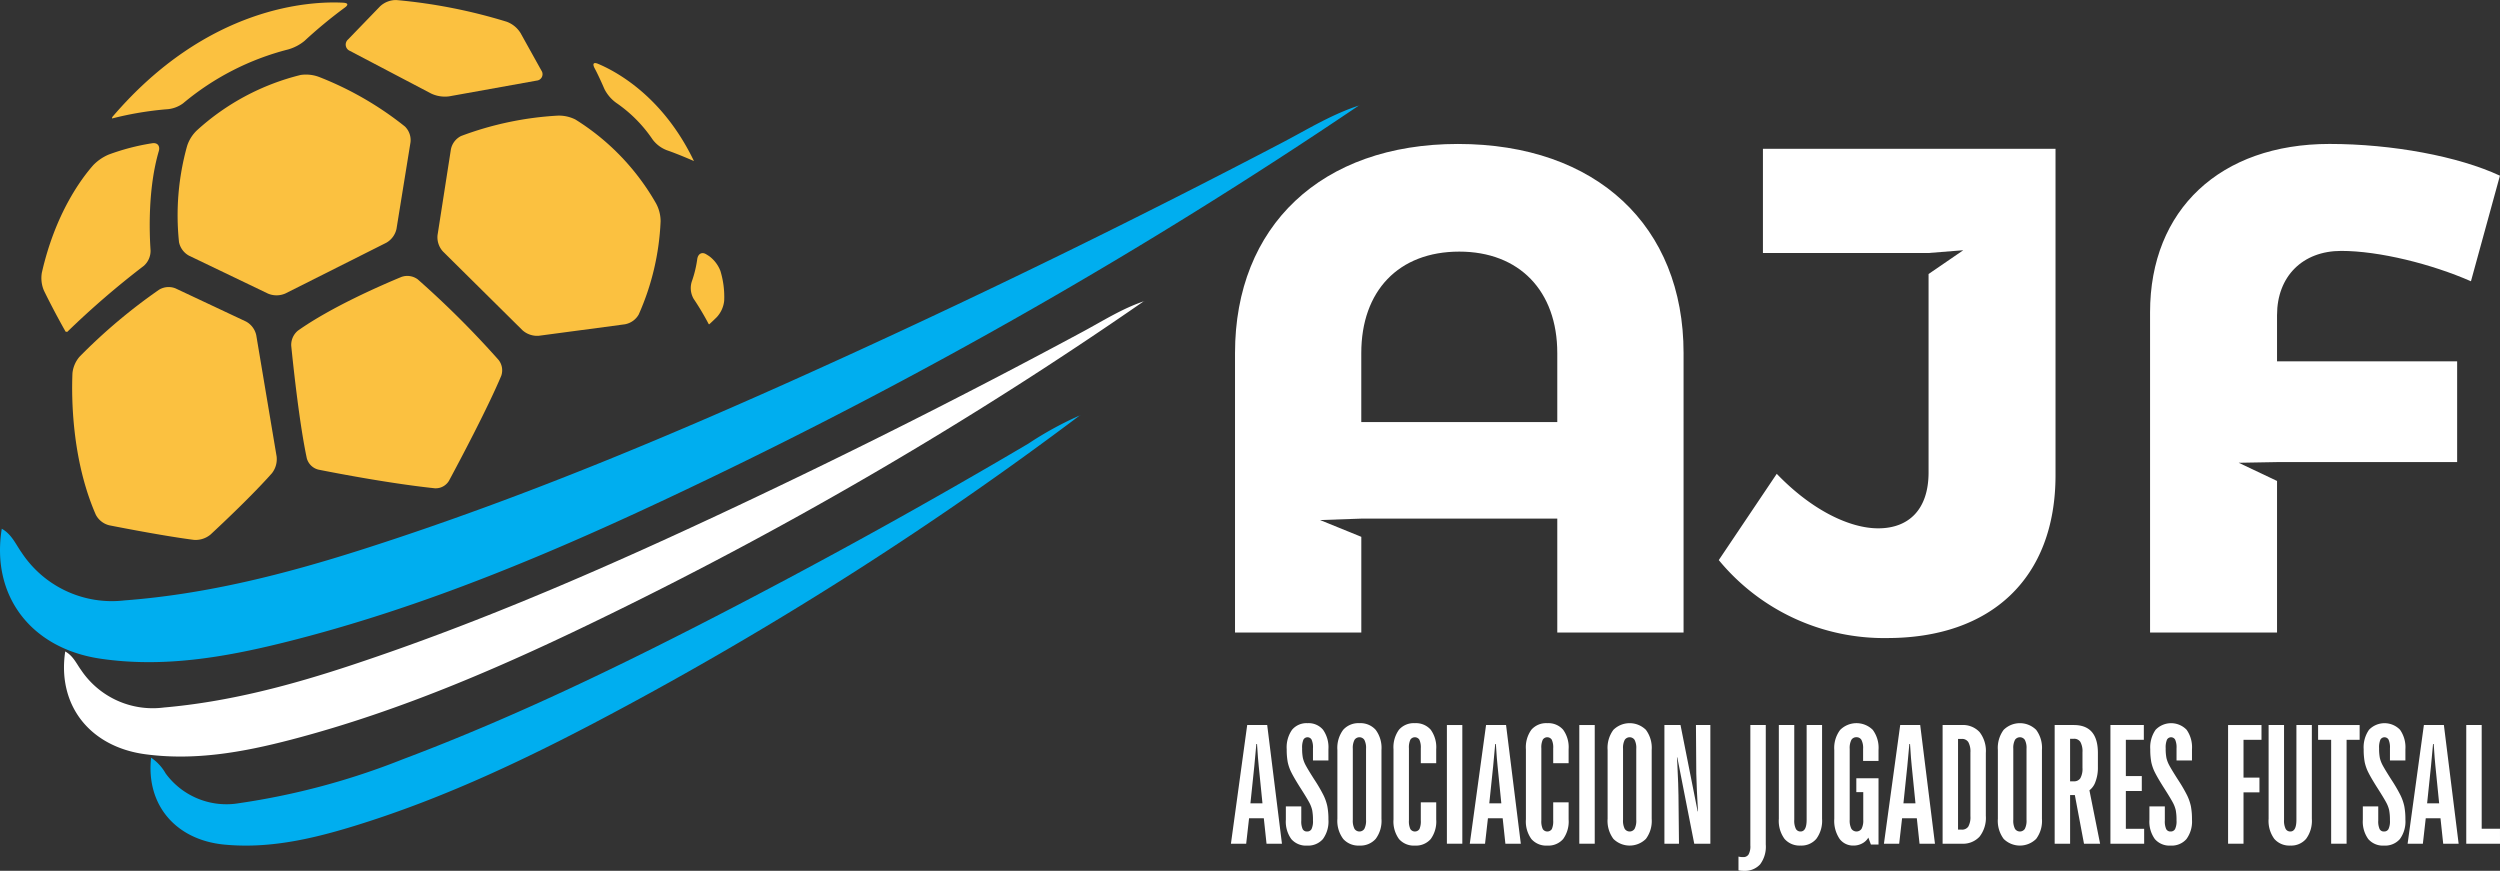 <svg xmlns="http://www.w3.org/2000/svg" width="368.76" height="128.451" viewBox="0 0 368.76 128.451">
  <rect x="0" y="0" width="368.76" height="128.451" fill="#333333" stroke="none"/>
  <g id="Grupo_10422" data-name="Grupo 10422" transform="translate(602.567 374.457)">
    <path id="Trazado_1" data-name="Trazado 1" d="M33.278,86.537c20.461,0,33.285,12.113,33.285,30.841V158.6H47.935v-16.8H19.029l-6.083.212,6.083,2.474V158.6H.4V117.378C.4,98.65,13.124,86.537,33.278,86.537m.2,15.879c-8.957,0-14.453,5.8-14.453,14.962v10.18H47.935v-10.18c0-9.16-5.6-14.962-14.453-14.962" transform="translate(-420.797 -439.759)" fill="#fff"/>
    <path id="Trazado_2" data-name="Trazado 2" d="M72.677,159.178a31.574,31.574,0,0,1-24.836-11.5l8.551-12.725c5.191,5.4,10.789,8.041,14.962,8.041,4.582,0,7.432-2.85,7.432-8.244V105.48l5.119-3.506-5.119.406H54.355V87.011H97.513v48.144c0,15.27-9.569,24.022-24.836,24.022" transform="translate(-396.882 -439.52)" fill="#fff"/>
    <path id="Trazado_3" data-name="Trazado 3" d="M108.865,111.781v6.82h26.566v14.861H108.865l-5.654.1,5.654,2.682V158.6H90.136v-47.23c0-15.166,10.382-24.836,26.465-24.836,9.264,0,19.035,1.832,25.142,4.682l-4.275,15.574c-5.8-2.545-13.537-4.478-19.137-4.478-5.7,0-9.465,3.765-9.465,9.465" transform="translate(-375.56 -439.759)" fill="#fff"/>
    <path id="Trazado_4" data-name="Trazado 4" d="M50.5,55.814c1.6-2.977,5.664-10.63,7.711-15.484a2.459,2.459,0,0,0-.412-2.366,137.609,137.609,0,0,0-11.9-11.86,2.588,2.588,0,0,0-2.408-.361c-2.969,1.228-10.33,4.429-15.256,7.911a2.719,2.719,0,0,0-1,2.25c.331,3.3,1.231,11.619,2.3,16.606a2.368,2.368,0,0,0,1.709,1.657c3.087.614,10.754,2.07,17.166,2.751A2.286,2.286,0,0,0,50.5,55.814" transform="translate(-586.843 -359.351)" fill="#fbc140"/>
    <path id="Trazado_5" data-name="Trazado 5" d="M61.15,11.3a34.954,34.954,0,0,1,11.891,12.37,5.539,5.539,0,0,1,.676,2.637A37.637,37.637,0,0,1,70.49,40.059a2.937,2.937,0,0,1-2.042,1.447L55.75,43.2a3.241,3.241,0,0,1-2.4-.809L41.6,30.755a3.111,3.111,0,0,1-.787-2.393L42.785,15.7a2.8,2.8,0,0,1,1.509-1.969,48.171,48.171,0,0,1,14.194-3,5.405,5.405,0,0,1,2.662.569" transform="translate(-578.842 -368.129)" fill="#fbc140"/>
    <path id="Trazado_6" data-name="Trazado 6" d="M70.1,20.306s-2.3-1.015-4.007-1.6a4.721,4.721,0,0,1-2.1-1.584,20.325,20.325,0,0,0-5.346-5.391A5.642,5.642,0,0,1,56.89,9.687c-.4-.924-.956-2.155-1.436-3.048-.369-.689-.192-.972.526-.666,2.834,1.2,9.592,4.912,14.114,14.334" transform="translate(-570.298 -371.003)" fill="#fbc140"/>
    <path id="Trazado_7" data-name="Trazado 7" d="M7.872,41.119a126.036,126.036,0,0,1,11.3-9.745,2.959,2.959,0,0,0,.992-2.28c-.189-2.78-.386-9.174,1.215-14.642.219-.749-.192-1.28-.964-1.159A33.091,33.091,0,0,0,14,14.959a6.921,6.921,0,0,0-2.285,1.562C9.916,18.557,6.1,23.7,4.129,32.386a4.7,4.7,0,0,0,.316,2.662c.623,1.277,1.711,3.422,3.182,6.033" transform="translate(-600.522 -366.621)" fill="#fbc140"/>
    <path id="Trazado_8" data-name="Trazado 8" d="M66.942,33.954A40.38,40.38,0,0,0,64.7,30.193a3.182,3.182,0,0,1-.266-2.5,16.679,16.679,0,0,0,.809-3.3c.092-.776.65-1.156,1.32-.751.14.086.293.18.445.281A4.89,4.89,0,0,1,68.663,26.1a13.119,13.119,0,0,1,.558,4.41,4.2,4.2,0,0,1-1.1,2.42c-.305.3-.673.652-1.091,1.037" transform="translate(-564.968 -360.597)" fill="#fbc140"/>
    <path id="Trazado_9" data-name="Trazado 9" d="M34.846,6.979a35.242,35.242,0,0,0-15.272,8.15,5.532,5.532,0,0,0-1.46,2.3,37.993,37.993,0,0,0-1.2,14.205A2.944,2.944,0,0,0,18.4,33.638l11.654,5.594A3.247,3.247,0,0,0,32.6,39.21l14.9-7.49a3.122,3.122,0,0,0,1.492-2.032l2.067-12.771a2.807,2.807,0,0,0-.825-2.341A48.6,48.6,0,0,0,37.554,7.263a5.464,5.464,0,0,0-2.708-.285" transform="translate(-593.076 -370.376)" fill="#fbc140"/>
    <path id="Trazado_10" data-name="Trazado 10" d="M10.608,17.342a48.911,48.911,0,0,1,8.026-1.358A4.522,4.522,0,0,0,21.1,15.1a39.225,39.225,0,0,1,15.48-7.94A6.635,6.635,0,0,0,39,5.9a68.961,68.961,0,0,1,5.865-4.855C45.509.607,45.481.3,44.7.263,40.06.017,24.746.621,10.641,17.138" transform="translate(-596.655 -374.321)" fill="#fbc140"/>
    <path id="Trazado_11" data-name="Trazado 11" d="M6.956,39.351C6.811,42.813,6.83,52.039,10.4,60.208a3.064,3.064,0,0,0,1.981,1.56c2.637.52,8.472,1.636,12.51,2.153a3.45,3.45,0,0,0,2.444-.8c1.951-1.81,6.216-5.841,9.051-9.04a3.381,3.381,0,0,0,.685-2.468L34.064,33.709a3.028,3.028,0,0,0-1.514-2L22.174,26.83a2.719,2.719,0,0,0-2.449.194A81.834,81.834,0,0,0,8.005,36.9a4.4,4.4,0,0,0-1.05,2.447" transform="translate(-598.836 -358.742)" fill="#fbc140"/>
    <path id="Trazado_12" data-name="Trazado 12" d="M60.449,11.89,47.538,14.212A4.781,4.781,0,0,1,44.9,13.8l-12-6.3a1,1,0,0,1-.269-1.673L37.355.939A3.444,3.444,0,0,1,39.75.005a79.307,79.307,0,0,1,16.287,3.2,4.046,4.046,0,0,1,2.037,1.659l3.08,5.539a.948.948,0,0,1-.7,1.487" transform="translate(-583.864 -374.456)" fill="#fbc140"/>
    <path id="Trazado_13" data-name="Trazado 13" d="M200.725,9.76a756.827,756.827,0,0,1-99.3,56.692C82.264,75.565,62.754,83.875,42.074,89.018c-8.865,2.2-17.837,3.734-27.036,2.379C4.83,89.894-1.13,82.163.481,72.226c1.479.836,2.069,2.315,2.91,3.492A15.951,15.951,0,0,0,18.584,82.8c12.05-.908,23.646-3.864,35.083-7.518,24.468-7.816,48.057-17.848,71.391-28.512q32.612-14.906,64.379-31.538c3.707-1.945,7.281-4.16,11.3-5.45Z" transform="translate(-602.786 -368.695)" fill="#00aeef"/>
    <path id="Trazado_14" data-name="Trazado 14" d="M151.327,38.5A526.87,526.87,0,0,1,84.271,81.445c-13.008,7.017-26.279,13.488-40.481,17.8-6.089,1.846-12.276,3.228-18.721,2.611-7.153-.684-11.572-5.85-10.8-12.818a6.881,6.881,0,0,1,2.147,2.325A11.109,11.109,0,0,0,27.231,95.75a106.609,106.609,0,0,0,24.136-6.47c16.74-6.3,32.791-14.114,48.644-22.356Q122.165,55.4,143.671,42.71a50.282,50.282,0,0,1,7.669-4.192Z" transform="translate(-594.548 -351.732)" fill="#00aeef"/>
    <path id="Trazado_15" data-name="Trazado 15" d="M165.485,27.921A603.828,603.828,0,0,1,86.8,74.068C71.6,81.515,56.12,88.326,39.671,92.621c-7.052,1.84-14.2,3.144-21.547,2.15C9.968,93.666,5.143,87.554,6.336,79.613c1.186.652,1.671,1.827,2.353,2.757a12.725,12.725,0,0,0,12.186,5.512c9.6-.836,18.825-3.3,27.914-6.324C68.234,75.1,86.957,66.874,105.471,58.15q25.873-12.194,51.061-25.756c2.939-1.587,5.769-3.387,8.967-4.454Z" transform="translate(-599.283 -357.977)" fill="#fff"/>
    <path id="Trazado_16" data-name="Trazado 16" d="M2.25,161.025H0L2.4,143.52h2.95l2.176,17.505H5.251l-.4-3.751H2.676Zm.626-5.952H4.652l-.552-5.5q-.1-.851-.25-3.25h-.1q-.176,2.125-.3,3.25Z" transform="translate(-421 -411.032)" fill="#fff"/>
    <path id="Trazado_17" data-name="Trazado 17" d="M6.186,160.429a4.4,4.4,0,0,1-.8-2.862v-1.951H7.661v2.1a2.746,2.746,0,0,0,.2,1.238.687.687,0,0,0,.651.362.712.712,0,0,0,.662-.362,2.688,2.688,0,0,0,.212-1.262,7.851,7.851,0,0,0-.111-1.5,4.469,4.469,0,0,0-.463-1.2q-.35-.65-1.276-2.1-.875-1.374-1.3-2.213a6.252,6.252,0,0,1-.575-1.6,10.075,10.075,0,0,1-.149-1.888,4.5,4.5,0,0,1,.787-2.876,2.772,2.772,0,0,1,2.289-.975,2.764,2.764,0,0,1,2.286.975,4.487,4.487,0,0,1,.79,2.876v1.65H9.386v-1.8a2.826,2.826,0,0,0-.2-1.264.689.689,0,0,0-1.212,0,2.979,2.979,0,0,0-.188,1.264,7.064,7.064,0,0,0,.113,1.438,4.5,4.5,0,0,0,.45,1.139q.338.623,1.214,2a23.239,23.239,0,0,1,1.351,2.3,7.152,7.152,0,0,1,.587,1.662,9.952,9.952,0,0,1,.164,1.964,4.389,4.389,0,0,1-.814,2.888,2.888,2.888,0,0,1-2.337.963,2.85,2.85,0,0,1-2.327-.963" transform="translate(-418.284 -411.124)" fill="#fff"/>
    <path id="Trazado_18" data-name="Trazado 18" d="M11.291,160.4a4.437,4.437,0,0,1-.851-2.963V147.288a4.442,4.442,0,0,1,.851-2.963,3,3,0,0,1,2.4-.987,3,3,0,0,1,2.4.987,4.442,4.442,0,0,1,.851,2.963v10.153a4.437,4.437,0,0,1-.851,2.963,2.993,2.993,0,0,1-2.4.988,2.992,2.992,0,0,1-2.4-.988m3.126-1.476a2.616,2.616,0,0,0,.25-1.337V147.113a2.558,2.558,0,0,0-.25-1.313.875.875,0,0,0-1.451,0,2.558,2.558,0,0,0-.25,1.313v10.478a2.616,2.616,0,0,0,.25,1.337.873.873,0,0,0,1.451,0" transform="translate(-415.737 -411.124)" fill="#fff"/>
    <path id="Trazado_19" data-name="Trazado 19" d="M16.755,160.429a4.389,4.389,0,0,1-.812-2.888V147.189a4.4,4.4,0,0,1,.812-2.889,2.893,2.893,0,0,1,2.339-.961,2.892,2.892,0,0,1,2.337.961,4.4,4.4,0,0,1,.812,2.889v2.05H19.97v-2.2a2.687,2.687,0,0,0-.214-1.264.789.789,0,0,0-1.325,0,2.691,2.691,0,0,0-.212,1.264v10.654a2.688,2.688,0,0,0,.212,1.262.8.8,0,0,0,1.339,0,2.845,2.845,0,0,0,.2-1.262v-2.677h2.274v2.527a4.389,4.389,0,0,1-.812,2.888,2.888,2.888,0,0,1-2.337.963,2.889,2.889,0,0,1-2.339-.963" transform="translate(-412.963 -411.124)" fill="#fff"/>
    <rect id="Rectángulo_1" data-name="Rectángulo 1" width="2.276" height="17.505" transform="translate(-389.144 -267.512)" fill="#fff"/>
    <path id="Trazado_20" data-name="Trazado 20" d="M25.674,161.025h-2.25l2.4-17.505h2.95l2.176,17.505H28.675l-.4-3.751H26.1Zm.626-5.952h1.776l-.552-5.5q-.1-.851-.25-3.25h-.1q-.176,2.125-.3,3.25Z" transform="translate(-409.191 -411.032)" fill="#fff"/>
    <path id="Trazado_21" data-name="Trazado 21" d="M29.739,160.429a4.389,4.389,0,0,1-.812-2.888V147.189a4.4,4.4,0,0,1,.812-2.889,2.893,2.893,0,0,1,2.339-.961,2.892,2.892,0,0,1,2.337.961,4.4,4.4,0,0,1,.812,2.889v2.05H32.954v-2.2a2.687,2.687,0,0,0-.214-1.264.789.789,0,0,0-1.325,0,2.691,2.691,0,0,0-.212,1.264v10.654a2.688,2.688,0,0,0,.212,1.262.8.8,0,0,0,1.339,0,2.845,2.845,0,0,0,.2-1.262v-2.677h2.274v2.527a4.389,4.389,0,0,1-.812,2.888,2.888,2.888,0,0,1-2.337.963,2.889,2.889,0,0,1-2.339-.963" transform="translate(-406.417 -411.124)" fill="#fff"/>
    <rect id="Rectángulo_2" data-name="Rectángulo 2" width="2.276" height="17.505" transform="translate(-369.613 -267.512)" fill="#fff"/>
    <path id="Trazado_22" data-name="Trazado 22" d="M37.791,160.4a4.437,4.437,0,0,1-.851-2.963V147.288a4.442,4.442,0,0,1,.851-2.963,3.412,3.412,0,0,1,4.8,0,4.442,4.442,0,0,1,.851,2.963v10.153a4.437,4.437,0,0,1-.851,2.963,3.408,3.408,0,0,1-4.8,0m3.126-1.476a2.616,2.616,0,0,0,.25-1.337V147.113a2.558,2.558,0,0,0-.25-1.313.875.875,0,0,0-1.451,0,2.558,2.558,0,0,0-.25,1.313v10.478a2.616,2.616,0,0,0,.25,1.337.873.873,0,0,0,1.451,0" transform="translate(-402.378 -411.124)" fill="#fff"/>
    <path id="Trazado_23" data-name="Trazado 23" d="M42.51,161.025V143.52h2.375l2.527,12.728h.05q-.2-3.375-.25-5.576l-.05-7.152h2.125v17.505H46.911l-2.5-12.728H44.36l.051.85q.174,3.576.174,4.752l.075,7.127Z" transform="translate(-399.57 -411.032)" fill="#fff"/>
    <path id="Trazado_24" data-name="Trazado 24" d="M49.774,164.951v-2.026a2.869,2.869,0,0,0,.7.075.886.886,0,0,0,.787-.388,2.432,2.432,0,0,0,.263-1.313V143.52H53.8v17.63a4.335,4.335,0,0,1-.838,2.926,3.046,3.046,0,0,1-2.413.951,3.329,3.329,0,0,1-.776-.075" transform="translate(-395.908 -411.032)" fill="#fff"/>
    <path id="Trazado_25" data-name="Trazado 25" d="M54.569,160.312a4.492,4.492,0,0,1-.838-2.965V143.52h2.276V157.5a2.723,2.723,0,0,0,.238,1.337.763.763,0,0,0,.687.387c.6,0,.9-.573.9-1.724V143.52h2.276v13.827a4.5,4.5,0,0,1-.838,2.951,2.883,2.883,0,0,1-2.339,1,2.933,2.933,0,0,1-2.363-.987" transform="translate(-393.913 -411.032)" fill="#fff"/>
    <path id="Trazado_26" data-name="Trazado 26" d="M59.944,160.391a4.751,4.751,0,0,1-.776-2.951V147.288a4.41,4.41,0,0,1,.863-2.951,3.412,3.412,0,0,1,4.813-.014,4.444,4.444,0,0,1,.85,2.965v1.624H63.42v-1.775a2.63,2.63,0,0,0-.25-1.339.816.816,0,0,0-.726-.387.835.835,0,0,0-.751.387,2.63,2.63,0,0,0-.25,1.339v10.454a2.632,2.632,0,0,0,.25,1.325.906.906,0,0,0,1.5,0,2.632,2.632,0,0,0,.25-1.325v-4.078H62.42v-2.05h3.274v9.777H64.569l-.375-1.024a2.235,2.235,0,0,1-.889.85,2.654,2.654,0,0,1-1.312.325,2.467,2.467,0,0,1-2.05-1" transform="translate(-391.172 -411.124)" fill="#fff"/>
    <path id="Trazado_27" data-name="Trazado 27" d="M66.288,161.025h-2.25l2.4-17.505h2.95l2.176,17.505H69.289l-.4-3.751H66.714Zm.626-5.952H68.69l-.552-5.5q-.1-.851-.25-3.25h-.1q-.176,2.125-.3,3.25Z" transform="translate(-388.717 -411.032)" fill="#fff"/>
    <path id="Trazado_28" data-name="Trazado 28" d="M69.791,161.025V143.52h2.826a3.333,3.333,0,0,1,2.625,1.038,4.515,4.515,0,0,1,.925,3.088V156.9a4.506,4.506,0,0,1-.925,3.086,3.329,3.329,0,0,1-2.625,1.039Zm2.826-2.076a1.094,1.094,0,0,0,.963-.45,2.848,2.848,0,0,0,.313-1.551v-9.377a2.856,2.856,0,0,0-.313-1.539,1.083,1.083,0,0,0-.963-.463h-.55v13.379Z" transform="translate(-385.816 -411.032)" fill="#fff"/>
    <path id="Trazado_29" data-name="Trazado 29" d="M76.061,160.4a4.437,4.437,0,0,1-.851-2.963V147.288a4.442,4.442,0,0,1,.851-2.963,3.412,3.412,0,0,1,4.8,0,4.442,4.442,0,0,1,.851,2.963v10.153a4.437,4.437,0,0,1-.851,2.963,3.408,3.408,0,0,1-4.8,0m3.126-1.476a2.616,2.616,0,0,0,.25-1.337V147.113a2.558,2.558,0,0,0-.25-1.313.875.875,0,0,0-1.451,0,2.558,2.558,0,0,0-.25,1.313v10.478a2.616,2.616,0,0,0,.25,1.337.873.873,0,0,0,1.451,0" transform="translate(-383.084 -411.124)" fill="#fff"/>
    <path id="Trazado_30" data-name="Trazado 30" d="M87.482,161.025H85.106l-1.349-7.178h-.7v7.178H80.78V143.52h2.826q3.551,0,3.551,4.126v2.076a5.786,5.786,0,0,1-.364,2.176,2.626,2.626,0,0,1-.886,1.25Zm-2.6-13.478a2.836,2.836,0,0,0-.313-1.537,1.079,1.079,0,0,0-.963-.463h-.551v6.277h.551a1.079,1.079,0,0,0,.963-.463,2.832,2.832,0,0,0,.313-1.537Z" transform="translate(-380.276 -411.032)" fill="#fff"/>
    <path id="Trazado_31" data-name="Trazado 31" d="M91.226,161.025H86.249V143.52h4.928V145.7H88.524v5.352h2.352v2.2H88.524v5.576h2.7Z" transform="translate(-377.52 -411.032)" fill="#fff"/>
    <path id="Trazado_32" data-name="Trazado 32" d="M90.872,160.429a4.4,4.4,0,0,1-.8-2.862v-1.951h2.274v2.1a2.746,2.746,0,0,0,.2,1.238.687.687,0,0,0,.651.362.712.712,0,0,0,.662-.362,2.688,2.688,0,0,0,.212-1.262,7.849,7.849,0,0,0-.111-1.5,4.469,4.469,0,0,0-.463-1.2q-.35-.65-1.275-2.1-.875-1.374-1.3-2.213a6.252,6.252,0,0,1-.575-1.6,10.074,10.074,0,0,1-.149-1.888,4.5,4.5,0,0,1,.787-2.876,3.172,3.172,0,0,1,4.576,0,4.487,4.487,0,0,1,.79,2.876v1.65H94.072v-1.8a2.826,2.826,0,0,0-.2-1.264.689.689,0,0,0-1.212,0,2.979,2.979,0,0,0-.188,1.264,7.065,7.065,0,0,0,.113,1.438,4.5,4.5,0,0,0,.45,1.139q.338.623,1.214,2a23.239,23.239,0,0,1,1.351,2.3,7.152,7.152,0,0,1,.587,1.662,9.952,9.952,0,0,1,.164,1.964,4.389,4.389,0,0,1-.814,2.888,2.888,2.888,0,0,1-2.337.963,2.85,2.85,0,0,1-2.327-.963" transform="translate(-375.592 -411.124)" fill="#fff"/>
    <path id="Trazado_33" data-name="Trazado 33" d="M100.063,161.025H97.787V143.52h4.928V145.7h-2.652v5.576h2.351v2.175h-2.351Z" transform="translate(-371.703 -411.032)" fill="#fff"/>
    <path id="Trazado_34" data-name="Trazado 34" d="M102.6,160.312a4.492,4.492,0,0,1-.838-2.965V143.52h2.276V157.5a2.723,2.723,0,0,0,.238,1.337.763.763,0,0,0,.687.387c.6,0,.9-.573.9-1.724V143.52h2.276v13.827a4.5,4.5,0,0,1-.838,2.951,2.883,2.883,0,0,1-2.339,1,2.933,2.933,0,0,1-2.363-.987" transform="translate(-369.7 -411.032)" fill="#fff"/>
    <path id="Trazado_35" data-name="Trazado 35" d="M110.816,161.025H108.54V145.7h-1.925V143.52h6.126V145.7h-1.925Z" transform="translate(-367.252 -411.032)" fill="#fff"/>
    <path id="Trazado_36" data-name="Trazado 36" d="M111.8,160.429a4.4,4.4,0,0,1-.8-2.862v-1.951h2.274v2.1a2.746,2.746,0,0,0,.2,1.238.687.687,0,0,0,.651.362.712.712,0,0,0,.662-.362,2.688,2.688,0,0,0,.212-1.262,7.85,7.85,0,0,0-.111-1.5,4.469,4.469,0,0,0-.463-1.2q-.35-.65-1.275-2.1-.875-1.374-1.3-2.213a6.252,6.252,0,0,1-.575-1.6,10.075,10.075,0,0,1-.149-1.888,4.5,4.5,0,0,1,.787-2.876,3.172,3.172,0,0,1,4.576,0,4.487,4.487,0,0,1,.79,2.876v1.65H115v-1.8a2.826,2.826,0,0,0-.2-1.264.689.689,0,0,0-1.212,0,2.979,2.979,0,0,0-.188,1.264,7.064,7.064,0,0,0,.113,1.438,4.5,4.5,0,0,0,.45,1.139q.338.623,1.214,2a23.237,23.237,0,0,1,1.351,2.3,7.152,7.152,0,0,1,.587,1.662,9.951,9.951,0,0,1,.164,1.964,4.389,4.389,0,0,1-.814,2.888,2.888,2.888,0,0,1-2.337.963,2.85,2.85,0,0,1-2.327-.963" transform="translate(-365.04 -411.124)" fill="#fff"/>
    <path id="Trazado_37" data-name="Trazado 37" d="M117.643,161.025h-2.25l2.4-17.505h2.95l2.176,17.505h-2.277l-.4-3.751h-2.175Zm.626-5.952h1.776l-.552-5.5q-.1-.851-.25-3.25h-.1q-.176,2.125-.3,3.25Z" transform="translate(-362.827 -411.032)" fill="#fff"/>
    <path id="Trazado_38" data-name="Trazado 38" d="M126.121,161.025h-4.977V143.52h2.276v15.3h2.7Z" transform="translate(-359.928 -411.032)" fill="#fff"/>
  </g>
</svg>
